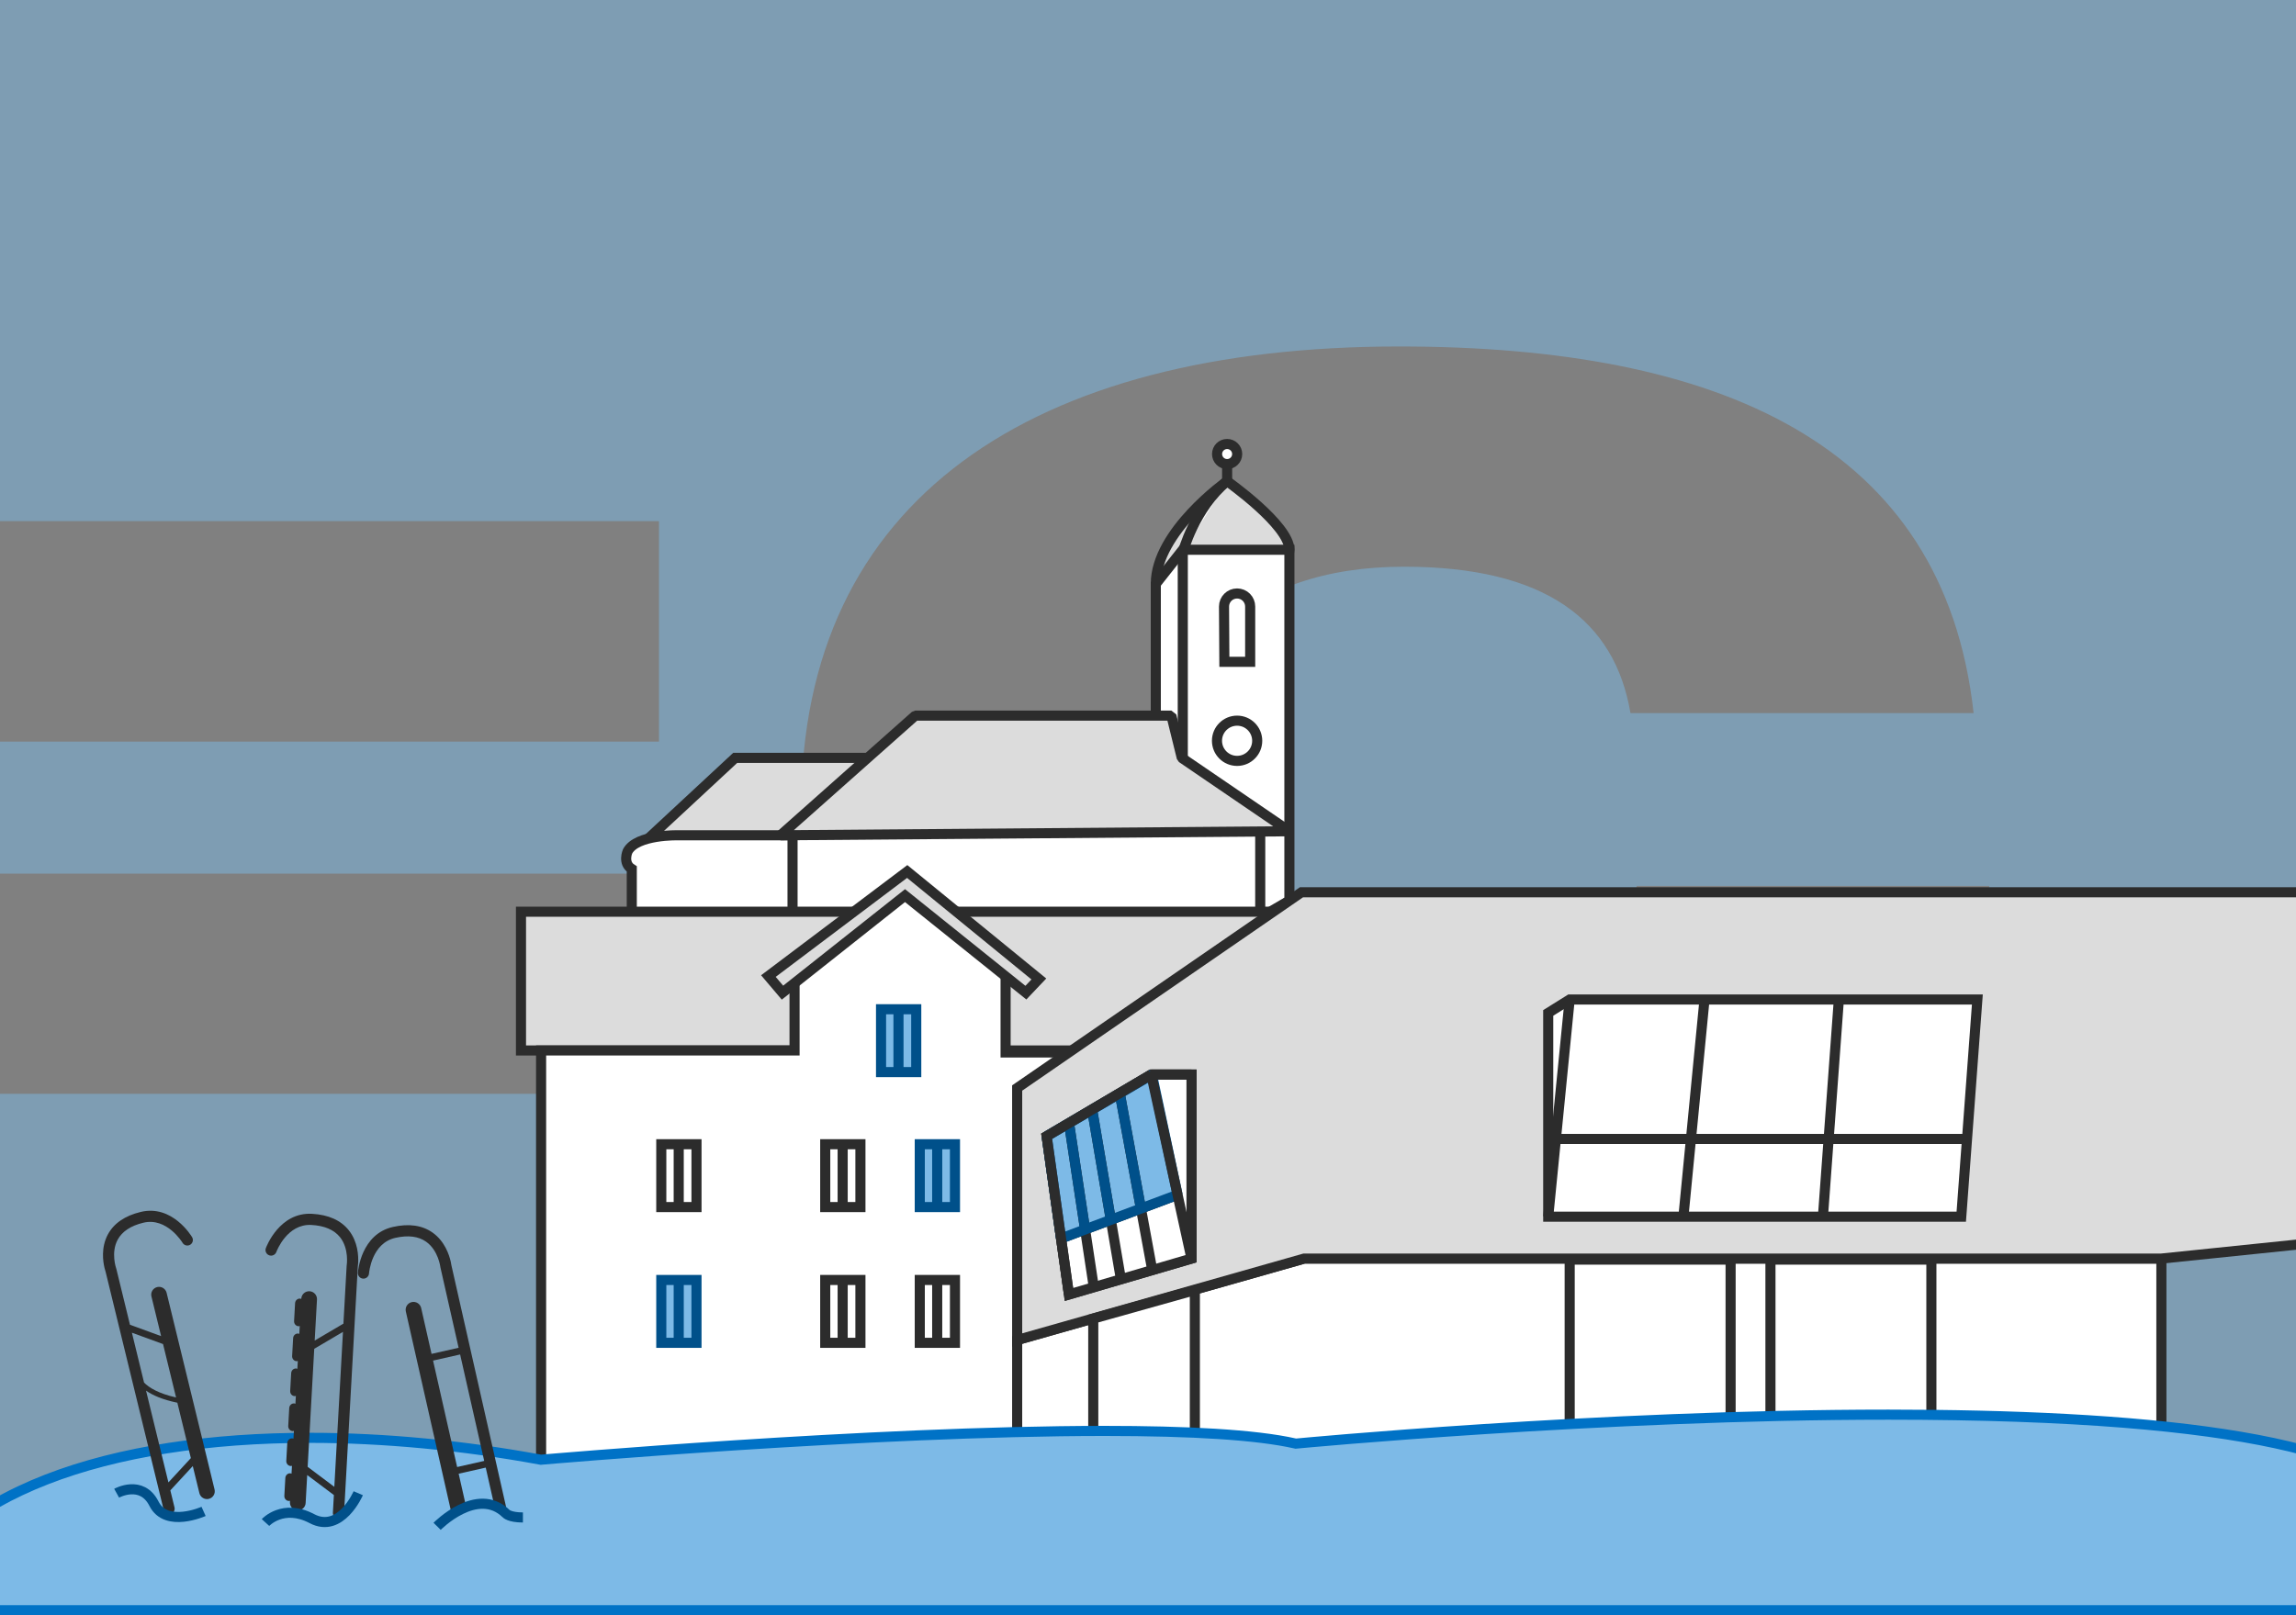 <?xml version="1.0" encoding="utf-8"?>
<svg xmlns="http://www.w3.org/2000/svg" version="1.1" width="1080" height="760" viewBox="0 0 59602 41942"><rect x="0" y="0" width="59602" height="41942" fill="#808080" stroke="none"/><svg xmlns:xlink="http://www.w3.org/1999/xlink" version="1.1" x="-2966.605" y="0" viewBox="0 0 500 320" style="enable-background:new 0 0 500 320;" space="preserve" width="65535" height="41942">
<style type="text/css">
	.st0{opacity:0.5;fill:#7DBAE7;}
	.st1{fill:#FFFFFF;}
	.st2{fill:#7DBAE7;stroke:#0072C6;stroke-width:2;stroke-miterlimit:10;}
	.st3{fill:#00508A;}
	.st4{fill:#0072C6;}
	.st5{fill:#7DBAE7;}
	.st6{fill:#FFFFFF;stroke:#2C2C2C;stroke-width:2;stroke-miterlimit:10;}
	.st7{fill:#ACACAC;}
	.st8{fill:#DCDCDC;stroke:#2C2C2C;stroke-width:2;stroke-miterlimit:10;}
	.st9{fill:#ACACAC;stroke:#2C2C2C;stroke-width:2;stroke-miterlimit:10;}
	.st10{fill:none;stroke:#2C2C2C;stroke-width:2;stroke-miterlimit:10;}
	.st11{fill:none;stroke:#0072C6;stroke-width:2;stroke-miterlimit:10;}
	.st12{fill:none;stroke:#00508A;stroke-width:2;stroke-miterlimit:10;}
	.st13{fill:none;stroke:#2C2C2C;stroke-width:2;stroke-linecap:round;stroke-miterlimit:10;}
	.st14{fill:none;stroke:#0072C6;stroke-width:2;stroke-linecap:round;stroke-miterlimit:10;}
	.st15{fill:#FFFFFF;stroke:#0072C6;stroke-width:2;stroke-linecap:round;stroke-miterlimit:10;}
	.st16{fill:#7DBAE7;stroke:#00508A;stroke-width:2;stroke-miterlimit:10;}
	.st17{fill:#FFFFFF;stroke:#2C2C2C;stroke-width:2;stroke-linecap:round;stroke-miterlimit:10;}
	.st18{fill:#DCDCDC;}
	.st19{fill:#2C2C2C;}
	.st20{fill:none;stroke:#FFFFFF;stroke-width:2;stroke-miterlimit:10;}
	.st21{opacity:0.5;}
	.st22{fill:#D13D14;}
	.st23{fill:#FFFFFF;stroke:#ACACAC;stroke-width:2;stroke-miterlimit:10;}
	.st24{fill:none;stroke:#2C2C2C;stroke-width:2;stroke-miterlimit:10;stroke-dasharray:6,6;}
	.st25{fill:none;stroke:#2C2C2C;stroke-width:2;stroke-miterlimit:10;stroke-dasharray:6.143,6.143;}
	.st26{fill:#FFFFFF;stroke:#5C5C5C;stroke-width:2;stroke-miterlimit:10;}
	.st27{fill:#FFFFFF;stroke:#7C7C7C;stroke-width:2;stroke-miterlimit:10;}
	.st28{fill:none;stroke:#7DBAE7;stroke-width:2;stroke-miterlimit:10;}
	.st29{fill:none;stroke:#D13D14;stroke-width:2;stroke-miterlimit:10;}
	.st30{display:none;fill:#FFFFFF;stroke:#2C2C2C;stroke-width:2;stroke-miterlimit:10;}
	.st31{fill:#DCDCDC;stroke:#2C2C2C;stroke-width:2;stroke-miterlimit:1;}
	.st32{fill:none;stroke:#00508A;stroke-width:2;stroke-miterlimit:1;}
	.st33{fill:#FFFFFF;stroke:#00508A;stroke-width:2;stroke-miterlimit:10;}
	.st34{fill:none;stroke:#2C2C2C;stroke-width:2;stroke-miterlimit:1;}
</style>
<g id="bg">
	<g>
		<path class="st0" d="M299.751,251.305c-74.808,0-118.437-29-118.437-91.357    c0-61.06,45.808-91.305,118.437-91.305c62.98,0,107.854,18.987,113.768,72.629h-67.96    c-3.113-18.365-16.808-29-44.874-29c-30.867,0-49.543,17.12-49.543,47.676    s18.054,47.676,49.855,47.676c24.953,0,41.451-10.583,45.808-32.112h69.828    C406.672,223.914,373.937,251.305,299.751,251.305 M0,0v103.245h153.144v43.681H0v26.147h153.144v43.629    H0V320h500V0H0z"/>
	</g>
</g>
<g id="draw">
	<path class="st8" d="M251.545,115.682c0-10.373,14.127-20.352,14.127-20.352s12.334,8.699,12.334,13.579   S262.269,110.303,251.545,115.682z"/>
	<polygon class="st6" points="278.006,178.417 278.006,108.909 256.89,108.909 251.545,115.682    251.545,176.77 268.045,184.207  "/>
	<polygon class="st8" points="151.031,166.134 168.245,150.144 200.117,150.144 182.488,167.773    152.309,167.773  "/>
	<path class="st6" d="M182.189,165.482h-25.299c0,0-8.167-0.199-9.96,3.187c0,0-1.029,2.324,0.83,3.486   v10.956h34.927L182.189,165.482z"/>
	<polygon class="st6" points="272.229,163.59 272.229,181.618 179.6,181.618 179.6,164.486  "/>
	<polygon class="st31" points="278.006,164.685 256.691,150.144 254.632,141.777 203.902,141.777    177.209,165.482  "/>
	<rect x="125.815" y="180.622" class="st8" width="153.784" height="27.49"/>
	<polygon class="st6" points="129.799,290.183 129.799,208.112 179.998,208.112 179.998,192.375 201.91,176.04    221.797,191.578 221.797,208.51 248.524,208.51 248.524,290.183  "/>
	<polygon class="st8" points="174.819,193.371 202.309,172.654 228.385,193.947 225.815,196.657    201.875,177.434 177.607,196.657  "/>
	<polygon class="st6" points="224.088,292.449 224.088,265.476 280.927,249.341 450.708,249.341    450.708,286.99 279.334,286.99  "/>
	<polygon class="st8" points="224.088,265.476 224.088,215.548 280.396,176.77 479.599,176.77    479.599,246.359 450.708,249.341 280.927,249.341  "/>
	<line class="st32" x1="232.783" y1="245.351" x2="255.854" y2="236.701"/>
	<rect x="333.517" y="249.546" class="st6" width="31.872" height="32.935"/>
	<rect x="373.282" y="249.546" class="st6" width="31.872" height="32.935"/>
	<polygon class="st6" points="239.161,286.996 239.161,261.232 259.281,255.588 259.281,284.34  "/>
	<polygon class="st6" points="258.617,212.88 250.648,212.88 229.931,225.11 234.346,256.451    258.617,249.341  "/>
	<polygon class="st6" points="258.617,212.88 250.648,212.88 229.931,225.11 234.346,256.451    258.617,249.341  "/>
	<polygon class="st6" points="411.073,241.046 414.26,198.019 333.517,198.019 329.267,200.675    329.267,241.046  "/>
	<line class="st6" x1="333.517" y1="198.019" x2="329.267" y2="241.046"/>
	<line class="st6" x1="330.595" y1="225.641" x2="412.003" y2="225.641"/>
	<line class="st6" x1="232.783" y1="245.351" x2="255.854" y2="236.701"/>
	<line class="st6" x1="360.21" y1="198.151" x2="356.093" y2="240.515"/>
	<line class="st6" x1="386.803" y1="198.417" x2="383.716" y2="240.515"/>
	<line class="st6" x1="256.89" y1="108.909" x2="256.89" y2="150.144"/>
	<line class="st6" x1="265.672" y1="95.23" x2="265.672" y2="89.951"/>
	<circle class="st6" cx="265.672" cy="89.951" r="1.992"/>
	<path class="st6" d="M256.89,109.44c0,0,2.324-8.798,8.781-14.11"/>
	<rect x="197.129" y="199.944" class="st16" width="6.972" height="12.45"/>
	<line class="st12" x1="200.582" y1="199.745" x2="200.582" y2="212.494"/>
	<rect x="204.799" y="226.687" class="st16" width="6.972" height="12.45"/>
	<line class="st12" x1="208.251" y1="226.488" x2="208.251" y2="239.237"/>
	<rect x="204.799" y="253.58" class="st6" width="6.972" height="12.45"/>
	<line class="st6" x1="208.251" y1="253.38" x2="208.251" y2="266.129"/>
	<rect x="186.074" y="226.687" class="st6" width="6.972" height="12.45"/>
	<line class="st6" x1="189.526" y1="226.488" x2="189.526" y2="239.237"/>
	<rect x="186.074" y="253.58" class="st6" width="6.972" height="12.45"/>
	<line class="st6" x1="189.526" y1="253.38" x2="189.526" y2="266.129"/>
	<rect x="153.604" y="226.687" class="st6" width="6.972" height="12.45"/>
	<line class="st6" x1="157.056" y1="226.488" x2="157.056" y2="239.237"/>
	<rect x="153.604" y="253.58" class="st16" width="6.972" height="12.45"/>
	<line class="st12" x1="157.056" y1="253.38" x2="157.056" y2="266.129"/>
	<circle class="st6" cx="267.647" cy="146.757" r="3.984"/>
	<path class="st6" d="M265.124,131.12h5.113v-10.956c0-1.43-1.159-2.59-2.59-2.59   s-2.59,1.159-2.59,2.59L265.124,131.12z"/>
	<g>
		<path class="st5" d="M1.516,319c5.102-11.335,15.306-20.046,30.355-25.904    c13.854-5.393,31.868-8.242,52.097-8.242c14.573,0,30.358,1.491,45.649,4.312l0.134,0.024    l0.135-0.012c0.651-0.057,65.622-5.695,111.484-5.695c17.721,0,30.42,0.835,37.744,2.482    l0.156,0.035l0.159-0.016c0.598-0.057,60.414-5.724,117.239-5.724    c59.656,0,95.019,6.228,102.33,18.017L499,319H1.516z"/>
		<path class="st4" d="M396.668,281.262c74.01,0,96.062,9.306,101.331,17.308L498,318H3.096    c5.189-10.404,14.976-18.46,29.137-23.972c13.738-5.347,31.626-8.174,51.74-8.175    c14.51,0,30.231,1.486,45.463,4.297l0.267,0.049l0.271-0.024    c0.65-0.057,65.579-5.692,111.399-5.692c17.646,0,30.27,0.827,37.522,2.458l0.312,0.07    l0.318-0.03C280.121,286.924,339.894,281.262,396.668,281.262 M396.668,279.262    c-57.534,0-117.334,5.728-117.334,5.728c-8.127-1.828-21.927-2.507-37.961-2.507    c-46.438,0-111.574,5.7-111.574,5.7c-15.008-2.769-30.699-4.33-45.833-4.33    C45.452,283.854,10.579,293.966,0,320h500l-0.001-22C491.363,283.27,444.811,279.262,396.668,279.262    L396.668,279.262z"/>
	</g>
	<polygon class="st5" points="229.931,225.11 250.648,212.88 255.854,236.701 232.783,245.351  "/>
	<line class="st6" x1="244.407" y1="216.611" x2="250.781" y2="251.272"/>
	<line class="st6" x1="238.93" y1="219.798" x2="244.54" y2="252.866"/>
	<line class="st6" x1="234.346" y1="222.442" x2="239.227" y2="254.725"/>
	<line class="st33" x1="244.407" y1="216.611" x2="248.602" y2="239.421"/>
	<line class="st33" x1="238.93" y1="219.798" x2="242.638" y2="241.656"/>
	<line class="st33" x1="234.346" y1="222.442" x2="237.541" y2="243.567"/>
	<polygon class="st32" points="232.783,245.351 255.854,236.701 250.781,212.896 229.931,225.11  "/>
	<polyline class="st34" points="258.617,249.341 250.648,212.88 258.617,212.88  "/>
	<polyline class="st10" points="250.648,212.88 229.931,225.11 234.346,256.451  "/>
	<path class="st19" d="M93.511,252.128c-0.046,0.607,0.411,1.137,1.019,1.184   c0.608,0.047,1.14-0.409,1.188-1.017c0.019-0.244,0.527-6,5.216-7.06   c2.522-0.57,4.573-0.312,6.096,0.767c2.407,1.705,2.813,4.968,2.817,4.998   c0.005,0.041,0.011,0.082,0.021,0.123l3.594,15.889l-5.36,1.211l-2.055-9.084   c-0.19-0.839-1.023-1.365-1.862-1.175c-0.839,0.189-1.365,1.023-1.175,1.861l8.91,39.388   c0.19,0.839,1.023,1.365,1.862,1.175c0.839-0.189,1.365-1.023,1.175-1.861l-1.485-6.565   l5.36-1.211l1.84,8.134c0.135,0.596,0.727,0.97,1.324,0.835c0.596-0.135,0.97-0.727,0.835-1.323   l-10.792-47.709c-0.016-0.122-0.056-0.385-0.138-0.745c-0.304-1.343-1.186-4.032-3.572-5.733   c-2.06-1.468-4.712-1.85-7.882-1.133C94.149,244.499,93.534,251.817,93.511,252.128z M113.172,290.636   l-4.77-21.086l5.36-1.211l4.77,21.086L113.172,290.636z"/>
	<path class="st19" d="M91.706,243.726c-1.577-1.977-4.023-3.072-7.268-3.254   c-6.445-0.361-9.047,6.508-9.154,6.8c-0.211,0.572,0.082,1.207,0.654,1.418   c0.573,0.212,1.208-0.08,1.422-0.652c0.086-0.23,2.154-5.626,6.954-5.357   c2.581,0.144,4.482,0.955,5.651,2.411c1.846,2.3,1.341,5.55,1.336,5.579   c-0.007,0.041-0.011,0.082-0.014,0.124l-0.638,11.435l-5.69,3.351l0.453-8.126   c0.048-0.859-0.609-1.593-1.468-1.641c-0.859-0.048-1.593,0.609-1.641,1.467l-0.003,0.054   c-0.081-0.03-0.162-0.064-0.252-0.069c-0.508-0.028-0.945,0.382-0.974,0.916l-0.197,3.541   c-0.03,0.535,0.358,0.991,0.866,1.019c0.091,0.005,0.175-0.019,0.258-0.04l-0.087,1.556   c-0.081-0.03-0.162-0.064-0.252-0.069c-0.508-0.028-0.945,0.382-0.974,0.916l-0.197,3.541   c-0.03,0.535,0.358,0.991,0.866,1.019c0.091,0.005,0.175-0.019,0.258-0.04l-0.087,1.556   c-0.081-0.03-0.162-0.064-0.252-0.069c-0.508-0.028-0.945,0.382-0.974,0.916l-0.197,3.541   c-0.03,0.535,0.358,0.991,0.866,1.019c0.091,0.005,0.175-0.019,0.258-0.04l-0.087,1.556   c-0.081-0.03-0.162-0.064-0.252-0.069c-0.508-0.028-0.945,0.382-0.974,0.916l-0.197,3.541   c-0.03,0.535,0.358,0.991,0.866,1.019c0.091,0.005,0.175-0.019,0.258-0.04l-0.087,1.556   c-0.081-0.03-0.162-0.064-0.252-0.069c-0.508-0.028-0.945,0.382-0.974,0.916l-0.197,3.541   c-0.03,0.535,0.358,0.991,0.866,1.019c0.091,0.005,0.175-0.019,0.258-0.04l-0.087,1.556   c-0.081-0.03-0.162-0.064-0.252-0.069c-0.508-0.028-0.945,0.382-0.974,0.916l-0.197,3.541   c-0.03,0.535,0.358,0.991,0.866,1.019c0.091,0.005,0.175-0.019,0.258-0.04l-0.015,0.276   c-0.048,0.858,0.609,1.593,1.468,1.641c0.858,0.048,1.593-0.609,1.641-1.467l0.309-5.547   l5.282,3.965l-0.195,3.496c-0.034,0.61,0.433,1.133,1.043,1.167   c0.61,0.034,1.132-0.433,1.166-1.043l2.724-48.84c0.018-0.122,0.052-0.386,0.072-0.754   C93.643,248.844,93.533,246.017,91.706,243.726z M83.565,290.598l1.304-23.384l5.69-3.351   l-1.712,30.7L83.565,290.598z"/>
	<path class="st19" d="M64.199,291.264l-3.135-12.859L60.82,277.407l-5.189-21.282   c-0.202-0.829-1.039-1.339-1.869-1.139c-0.83,0.201-1.339,1.035-1.137,1.865l1.914,7.851   l-6.167-2.252l-2.694-11.047c-0.01-0.04-0.022-0.08-0.036-0.118   c-0.01-0.028-1.093-3.109,0.295-5.685c0.878-1.63,2.589-2.762,5.086-3.365   c4.669-1.128,7.734,3.931,7.765,3.982c0.31,0.522,0.985,0.695,1.507,0.386   c0.522-0.309,0.695-0.982,0.384-1.504c-0.158-0.266-3.944-6.505-10.177-4.999   c-3.139,0.758-5.33,2.264-6.514,4.477c-1.371,2.563-0.966,5.342-0.642,6.671   c0.087,0.356,0.167,0.607,0.207,0.723l11.505,47.185c0.144,0.59,0.739,0.952,1.329,0.809   c0.59-0.143,0.952-0.736,0.808-1.326l-0.824-3.377l4.444-4.815l1.307,5.359   c0.202,0.829,1.039,1.339,1.869,1.139c0.83-0.201,1.339-1.035,1.137-1.865l-0.214-0.876    M57.503,276.855c-3.514-0.787-5.366-1.958-6.336-2.942l-2.411-9.887l6.167,2.252L57.503,276.855z    M64.722,293.408l-0.329-1.35 M55.988,293.685l-4.432-18.178c1.275,0.894,3.228,1.778,6.201,2.391   l2.675,10.972L55.988,293.685z"/>
	<path class="st12" d="M75.216,301.632c0,0,3.459-3.791,9.184-0.773c5.725,3.018,9.184-5.032,9.184-5.032"/>
	<path class="st16" d="M109.205,302.385c0,0,7.927-8.079,13.653-2.527c0,0,0.658,0.771,3.341,0.773"/>
	<path class="st12" d="M45.733,295.826c0,0,4.955-2.758,7.397,2.084s9.821,1.516,9.821,1.516"/>
</g>
</svg></svg>
